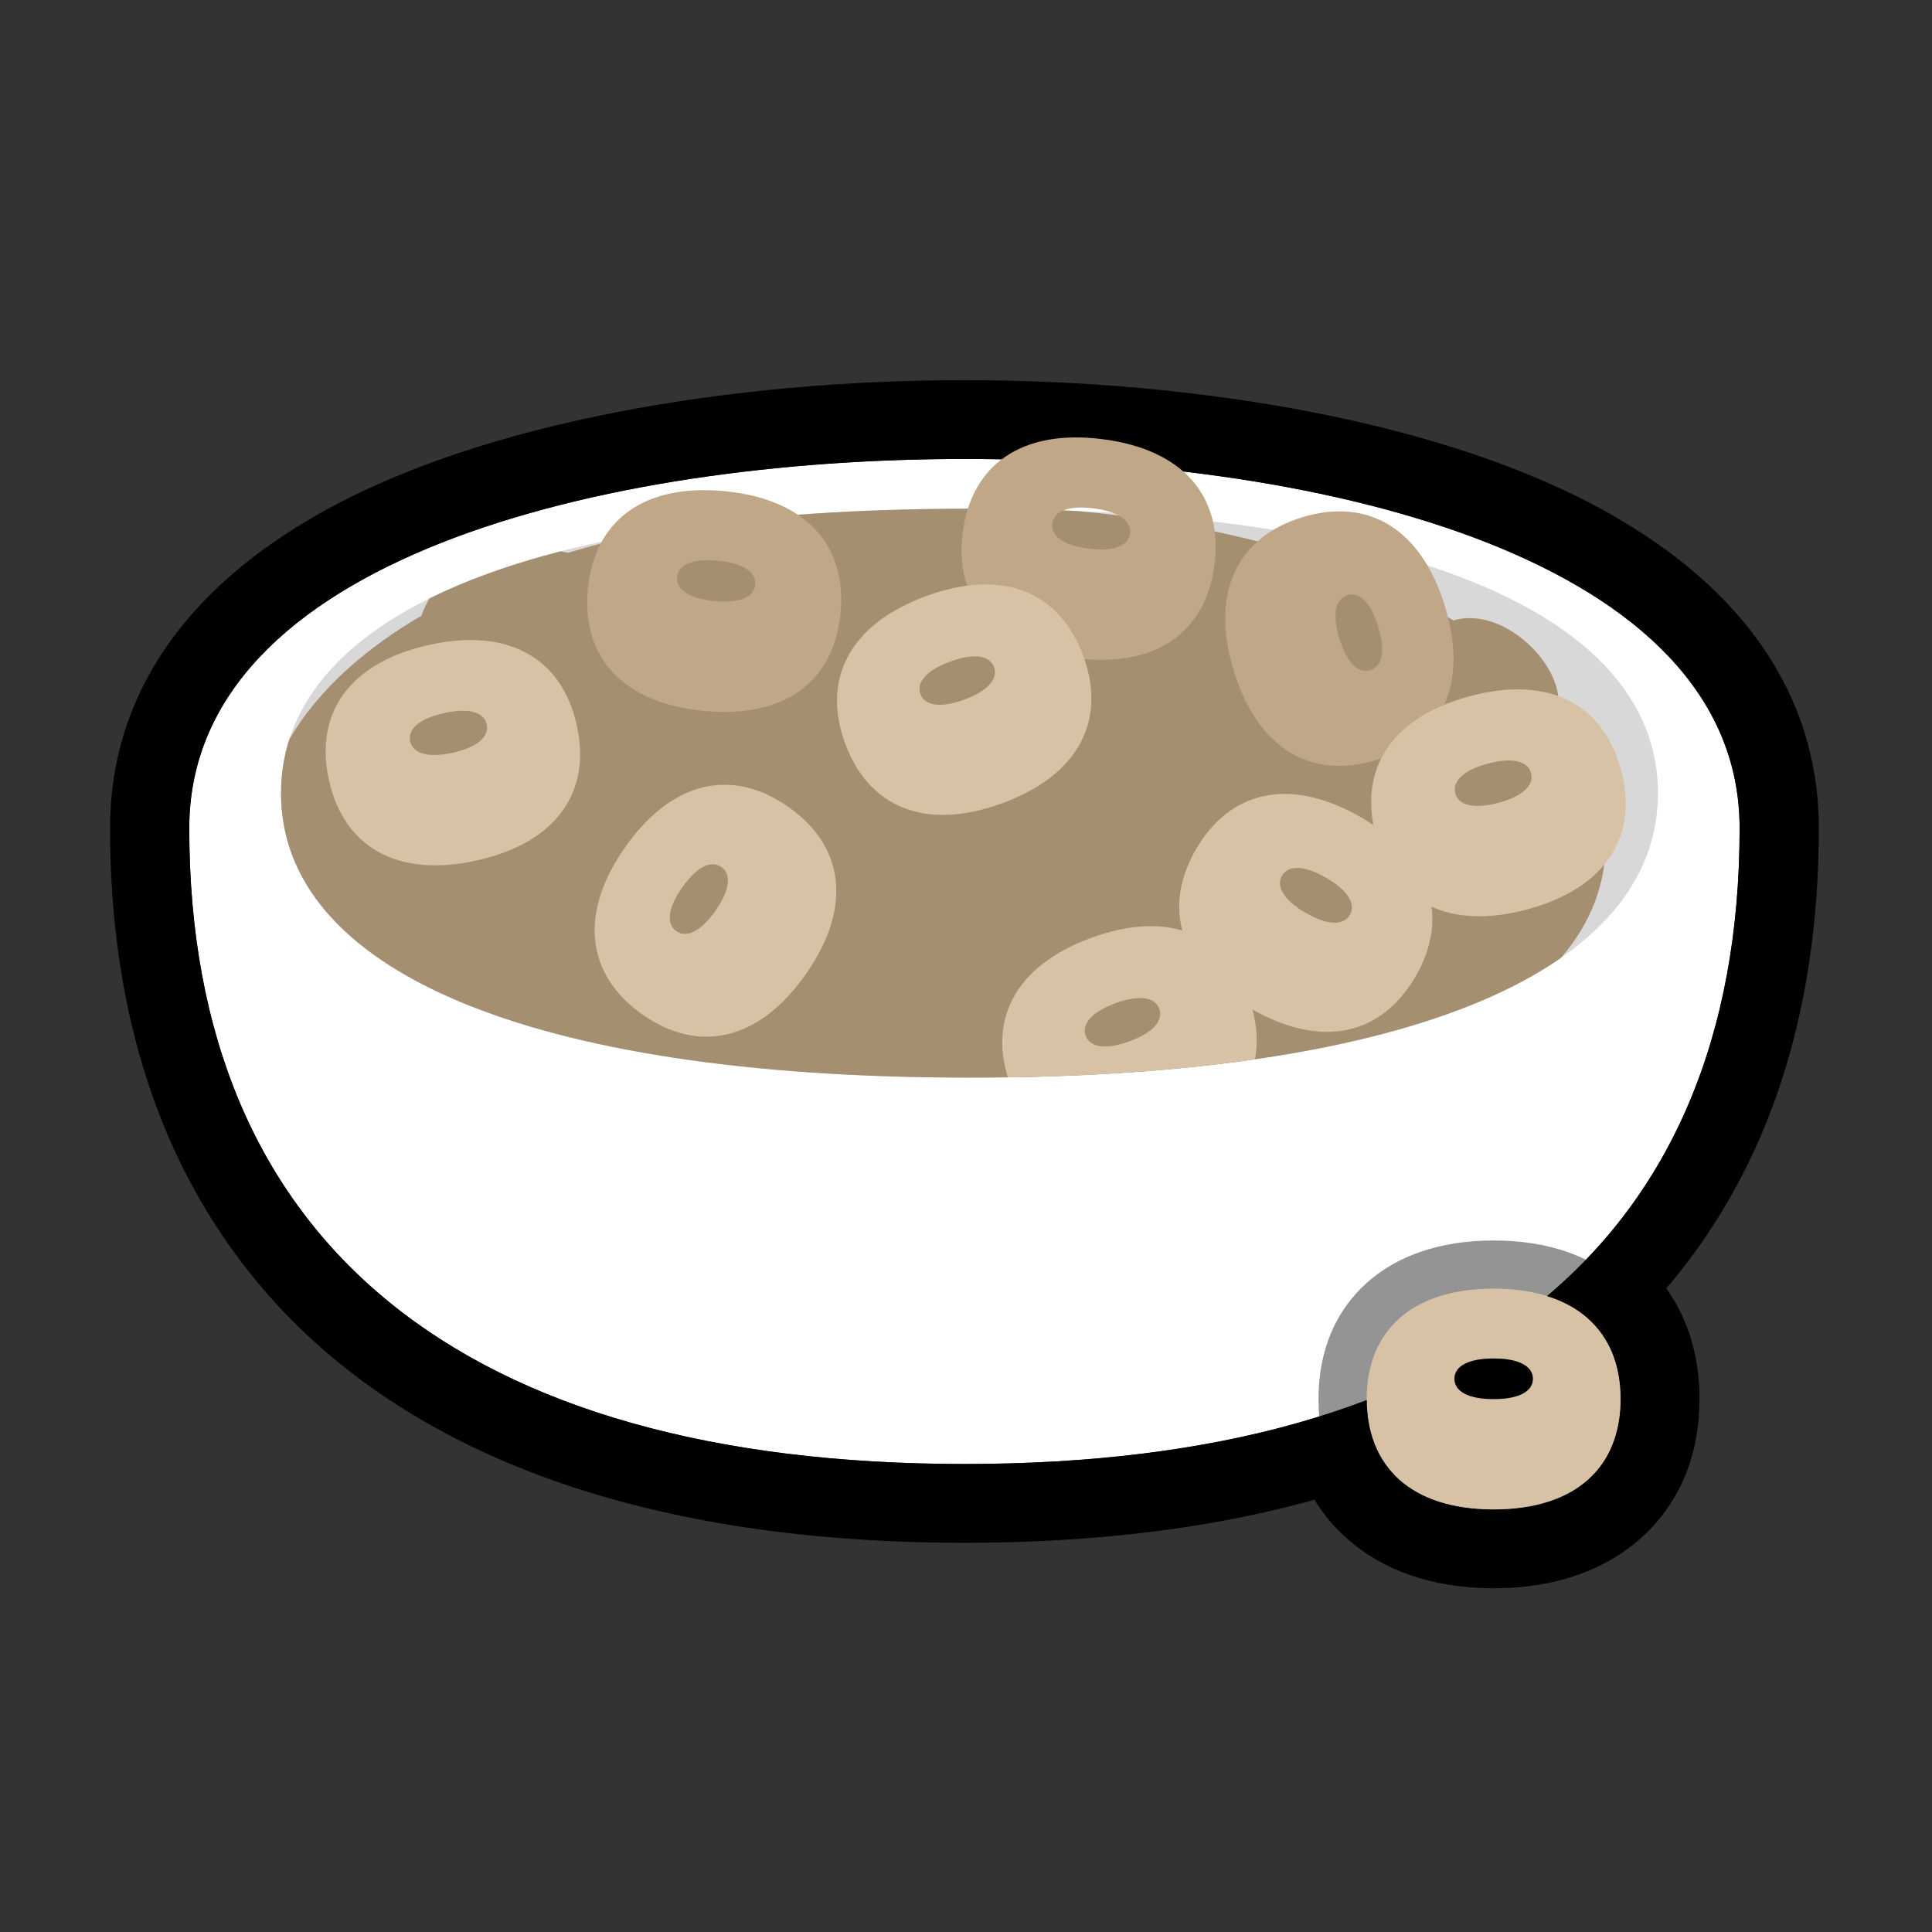 <?xml version="1.0" encoding="UTF-8" standalone="no"?>
<!DOCTYPE svg PUBLIC "-//W3C//DTD SVG 1.1//EN" "http://www.w3.org/Graphics/SVG/1.1/DTD/svg11.dtd">
<svg width="100%" height="100%" viewBox="0 0 500 500" version="1.1" xmlns="http://www.w3.org/2000/svg" xmlns:xlink="http://www.w3.org/1999/xlink" xml:space="preserve" xmlns:serif="http://www.serif.com/" style="fill-rule:evenodd;clip-rule:evenodd;stroke-linejoin:round;stroke-miterlimit:2;">
    <rect x="0" y="0" width="500" height="500" fill="#333333" stroke="none"/>
    <g transform="matrix(1,0,0,1,-19242,-4293.02)">
        <g id="Cereal" transform="matrix(0.211,0,0,0.211,19242,4293.02)">
            <rect x="0" y="0" width="2362.2" height="2362.2" style="fill:none;"/>
            <g transform="matrix(1,0,0,1,0,-142.012)">
                <g transform="matrix(1.205,0,0,1.59,-20367.2,-3709.15)">
                    <path d="M18422.6,3416.24C18506.2,3416.24 18551.8,3448.92 18551.8,3501.38C18551.8,3553.84 18506.2,3586.52 18422.6,3586.52C18339.1,3586.52 18293.4,3553.84 18293.4,3501.38C18293.4,3448.92 18339.1,3416.24 18422.6,3416.24ZM18422.6,3470.07C18396.8,3470.07 18382.7,3476.08 18382.7,3485.72C18382.7,3495.37 18396.8,3501.38 18422.6,3501.38C18448.4,3501.38 18462.5,3495.37 18462.5,3485.72C18462.5,3476.08 18448.4,3470.07 18422.6,3470.07Z" style="fill:rgb(216,194,165);"/>
                    <path d="M18422.6,3355.46C18488,3355.46 18537.6,3370.65 18571.9,3393.72C18609.9,3419.36 18632.1,3455.71 18632.1,3501.38C18632.1,3547.05 18609.9,3583.4 18571.9,3609.04C18537.6,3632.11 18488,3647.3 18422.6,3647.3C18357.2,3647.3 18307.6,3632.11 18273.4,3609.04C18235.3,3583.4 18213.2,3547.05 18213.2,3501.38C18213.2,3455.71 18235.3,3419.36 18273.4,3393.72C18307.6,3370.65 18357.2,3355.46 18422.6,3355.46ZM18422.6,3416.24C18339.1,3416.24 18293.4,3448.92 18293.4,3501.38C18293.4,3553.84 18339.1,3586.52 18422.6,3586.52C18506.2,3586.52 18551.8,3553.84 18551.8,3501.38C18551.8,3448.92 18506.2,3416.24 18422.6,3416.24ZM18462,3482.68C18452.5,3477.92 18438.8,3477.02 18422.6,3477.02C18406.4,3477.02 18392.7,3477.92 18383.2,3482.68C18386,3474.83 18399.7,3470.07 18422.6,3470.07C18445.6,3470.07 18459.3,3474.83 18462,3482.68Z"/>
                </g>
                <g transform="matrix(7.359,0,0,9.714,-134389,-32901.8)">
                    <path d="M18422.6,3459.62C18482.8,3459.62 18551.8,3472.3 18551.8,3506.25C18551.8,3558.71 18506.2,3586.52 18422.6,3586.52C18339.1,3586.52 18293.4,3558.71 18293.4,3506.25C18293.4,3472.3 18362.4,3459.62 18422.6,3459.62Z" style="fill:white;"/>
                    <path d="M18422.6,3449.67C18461.1,3449.67 18502.8,3454.82 18530.1,3466.51C18551.8,3475.78 18565,3489.07 18565,3506.25C18565,3529.89 18556.4,3549 18540.5,3563.52C18517.3,3584.74 18477.6,3596.47 18422.6,3596.47C18367.6,3596.47 18327.9,3584.74 18304.7,3563.52C18288.8,3549 18280.2,3529.89 18280.2,3506.25C18280.2,3489.07 18293.4,3475.78 18315.1,3466.51C18342.4,3454.82 18384.2,3449.67 18422.6,3449.67ZM18422.6,3459.62C18362.4,3459.62 18293.4,3472.3 18293.4,3506.25C18293.4,3558.71 18339.1,3586.52 18422.6,3586.52C18506.2,3586.52 18551.8,3558.71 18551.8,3506.25C18551.8,3472.3 18482.8,3459.62 18422.6,3459.62Z"/>
                </g>
                <g transform="matrix(6.536,0,0,4.098,-119221,-13233.8)">
                    <path d="M18422.6,3416.24C18506.2,3416.24 18551.8,3448.92 18551.8,3501.38C18551.8,3553.84 18506.2,3586.52 18422.6,3586.52C18339.1,3586.52 18293.4,3553.84 18293.4,3501.38C18293.4,3448.92 18339.1,3416.24 18422.6,3416.24Z" style="fill:rgb(216,216,216);"/>
                    <clipPath id="_clip1">
                        <path d="M18422.6,3416.24C18506.2,3416.24 18551.8,3448.92 18551.8,3501.38C18551.8,3553.84 18506.2,3586.52 18422.6,3586.52C18339.1,3586.52 18293.4,3553.84 18293.4,3501.38C18293.4,3448.92 18339.1,3416.24 18422.6,3416.24Z"/>
                    </clipPath>
                    <g clip-path="url(#_clip1)">
                        <g transform="matrix(0.977,0,0,0.977,416.911,94.853)">
                            <path d="M18423,3398.29C18435.3,3398.31 18446.9,3399.45 18457.6,3401.54C18485.1,3406.91 18506.8,3418.56 18522.5,3433.81C18532.2,3429.19 18544.2,3447.95 18542.6,3461.54C18548.7,3474.12 18551.8,3487.68 18551.8,3501.38C18551.8,3553.84 18506.2,3586.52 18422.6,3586.52C18339.1,3586.52 18293.4,3553.84 18293.4,3501.38C18293.4,3476.12 18304,3451.3 18324.3,3432.34C18327.7,3417.3 18336.6,3409.68 18349.9,3412.4C18350.8,3412.59 18351.7,3412.82 18352.5,3413.08C18361.9,3408.52 18372.3,3404.87 18383.8,3402.34C18388,3391.4 18396.2,3386.17 18407.5,3388.49C18414.2,3389.85 18419.3,3393.25 18423,3398.29Z" style="fill:rgb(165,143,113);"/>
                        </g>
                        <g transform="matrix(0.173,-0.101,0.084,0.364,14971.4,4161.83)">
                            <path d="M18422.6,3416.24C18506.2,3416.24 18551.8,3448.92 18551.8,3501.38C18551.8,3553.84 18506.2,3586.52 18422.6,3586.52C18339.1,3586.52 18293.4,3553.84 18293.4,3501.38C18293.4,3448.92 18339.1,3416.24 18422.6,3416.24ZM18422.6,3470.07C18396.8,3470.07 18382.7,3476.08 18382.7,3485.72C18382.7,3495.37 18396.8,3501.38 18422.6,3501.38C18448.4,3501.38 18462.5,3495.37 18462.5,3485.72C18462.5,3476.08 18448.4,3470.07 18422.6,3470.07Z" style="fill:rgb(216,194,165);"/>
                        </g>
                    </g>
                </g>
                <g transform="matrix(1.195,0.153,-0.202,1.577,-19972.5,-7525.39)">
                    <path d="M18422.6,3416.24C18506.2,3416.24 18551.8,3448.92 18551.8,3501.38C18551.8,3553.84 18506.2,3586.52 18422.6,3586.52C18339.1,3586.52 18293.4,3553.84 18293.4,3501.38C18293.4,3448.92 18339.1,3416.24 18422.6,3416.24ZM18422.6,3470.07C18396.8,3470.07 18382.7,3476.08 18382.7,3485.72C18382.7,3495.37 18396.8,3501.38 18422.6,3501.38C18448.4,3501.38 18462.5,3495.37 18462.5,3485.72C18462.5,3476.08 18448.4,3470.07 18422.6,3470.07Z" style="fill:rgb(191,167,136);"/>
                </g>
                <g transform="matrix(0.352,1.152,-1.521,0.465,483.653,-21925.7)">
                    <path d="M18422.6,3416.24C18506.2,3416.24 18551.8,3448.92 18551.8,3501.38C18551.8,3553.84 18506.2,3586.52 18422.6,3586.52C18339.1,3586.52 18293.4,3553.84 18293.4,3501.38C18293.4,3448.92 18339.1,3416.24 18422.6,3416.24ZM18422.6,3470.07C18396.8,3470.07 18382.7,3476.08 18382.7,3485.72C18382.7,3495.37 18396.8,3501.38 18422.6,3501.38C18448.4,3501.38 18462.5,3495.37 18462.5,3485.72C18462.5,3476.08 18448.4,3470.07 18422.6,3470.07Z" style="fill:rgb(191,167,136);"/>
                </g>
                <g transform="matrix(1.131,-0.414,0.546,1.493,-21565.1,3399.55)">
                    <path d="M18422.6,3416.24C18506.2,3416.24 18551.8,3448.92 18551.8,3501.38C18551.8,3553.84 18506.2,3586.52 18422.6,3586.52C18339.1,3586.52 18293.4,3553.84 18293.4,3501.38C18293.4,3448.92 18339.1,3416.24 18422.6,3416.24ZM18422.6,3470.07C18396.8,3470.07 18382.7,3476.08 18382.7,3485.72C18382.7,3495.37 18396.8,3501.38 18422.6,3501.38C18448.4,3501.38 18462.5,3495.37 18462.5,3485.72C18462.5,3476.08 18448.4,3470.07 18422.6,3470.07Z" style="fill:rgb(216,194,165);"/>
                </g>
                <g transform="matrix(1.164,-0.312,0.412,1.536,-21048.6,1496.44)">
                    <path d="M18422.6,3416.24C18506.2,3416.24 18551.8,3448.92 18551.8,3501.38C18551.8,3553.84 18506.2,3586.52 18422.6,3586.52C18339.1,3586.52 18293.4,3553.84 18293.4,3501.38C18293.4,3448.92 18339.1,3416.24 18422.6,3416.24ZM18422.6,3470.07C18396.8,3470.07 18382.7,3476.08 18382.7,3485.72C18382.7,3495.37 18396.8,3501.38 18422.6,3501.38C18448.4,3501.38 18462.5,3495.37 18462.5,3485.72C18462.5,3476.08 18448.4,3470.07 18422.6,3470.07Z" style="fill:rgb(216,194,165);"/>
                </g>
                <g transform="matrix(1.043,0.602,-0.795,1.377,-14829.6,-14650.1)">
                    <path d="M18422.6,3416.24C18506.2,3416.24 18551.8,3448.92 18551.8,3501.38C18551.8,3553.84 18506.2,3586.52 18422.6,3586.52C18339.1,3586.52 18293.4,3553.84 18293.4,3501.38C18293.4,3448.92 18339.1,3416.24 18422.6,3416.24ZM18422.6,3470.07C18396.8,3470.07 18382.7,3476.08 18382.7,3485.72C18382.7,3495.37 18396.8,3501.38 18422.6,3501.38C18448.4,3501.38 18462.5,3495.37 18462.5,3485.72C18462.5,3476.08 18448.4,3470.07 18422.6,3470.07Z" style="fill:rgb(216,194,165);"/>
                </g>
                <g transform="matrix(1.199,0.119,-0.157,1.582,-20663,-6852.25)">
                    <path d="M18422.6,3416.24C18506.2,3416.24 18551.8,3448.92 18551.8,3501.38C18551.8,3553.84 18506.2,3586.52 18422.6,3586.52C18339.1,3586.52 18293.4,3553.84 18293.4,3501.38C18293.4,3448.92 18339.1,3416.24 18422.6,3416.24ZM18422.6,3470.07C18396.8,3470.07 18382.7,3476.08 18382.7,3485.72C18382.7,3495.37 18396.8,3501.38 18422.6,3501.38C18448.4,3501.38 18462.5,3495.37 18462.5,3485.72C18462.5,3476.08 18448.4,3470.07 18422.6,3470.07Z" style="fill:rgb(191,167,136);"/>
                </g>
                <g transform="matrix(1.176,-0.262,0.346,1.552,-22321,457.799)">
                    <path d="M18422.6,3416.24C18506.2,3416.24 18551.8,3448.92 18551.8,3501.38C18551.8,3553.84 18506.2,3586.52 18422.6,3586.52C18339.1,3586.52 18293.4,3553.84 18293.4,3501.38C18293.4,3448.92 18339.1,3416.24 18422.6,3416.24ZM18422.6,3470.07C18396.8,3470.07 18382.7,3476.08 18382.7,3485.72C18382.7,3495.37 18396.8,3501.38 18422.6,3501.38C18448.4,3501.38 18462.5,3495.37 18462.5,3485.72C18462.5,3476.08 18448.4,3470.07 18422.6,3470.07Z" style="fill:rgb(216,194,165);"/>
                </g>
                <g transform="matrix(0.692,-0.986,1.302,0.914,-16429.7,16223.5)">
                    <path d="M18422.6,3416.24C18506.2,3416.24 18551.8,3448.92 18551.8,3501.38C18551.8,3553.84 18506.2,3586.52 18422.6,3586.52C18339.1,3586.52 18293.4,3553.84 18293.4,3501.38C18293.4,3448.92 18339.1,3416.24 18422.6,3416.24ZM18422.6,3470.07C18396.8,3470.07 18382.7,3476.08 18382.7,3485.72C18382.7,3495.37 18396.8,3501.38 18422.6,3501.38C18448.4,3501.38 18462.5,3495.37 18462.5,3485.72C18462.5,3476.08 18448.4,3470.07 18422.6,3470.07Z" style="fill:rgb(216,194,165);"/>
                </g>
                <g transform="matrix(1.205,0,0,1.59,-20367.2,-3709.15)">
                    <path d="M18422.6,3416.24C18506.2,3416.24 18551.8,3448.92 18551.8,3501.38C18551.8,3553.84 18506.2,3586.52 18422.6,3586.52C18339.1,3586.52 18293.4,3553.84 18293.4,3501.38C18293.4,3448.92 18339.1,3416.24 18422.6,3416.24ZM18422.6,3470.07C18396.8,3470.07 18382.7,3476.08 18382.7,3485.72C18382.7,3495.37 18396.8,3501.38 18422.6,3501.38C18448.4,3501.38 18462.5,3495.37 18462.5,3485.72C18462.5,3476.08 18448.4,3470.07 18422.6,3470.07Z" style="fill:rgb(216,194,165);"/>
                    <path d="M18422.6,3379.03C18478.9,3379.03 18521.8,3391.49 18551.2,3411.33C18583,3432.74 18601,3463.25 18601,3501.38C18601,3539.51 18583,3570.02 18551.2,3591.43C18521.8,3611.26 18478.9,3623.73 18422.6,3623.73C18366.4,3623.73 18323.5,3611.26 18294,3591.43C18262.2,3570.02 18244.3,3539.51 18244.3,3501.38C18244.3,3463.25 18262.2,3432.74 18294,3411.33C18323.5,3391.49 18366.4,3379.03 18422.6,3379.03ZM18422.6,3416.24C18339.1,3416.24 18293.4,3448.92 18293.4,3501.38C18293.4,3553.84 18339.1,3586.52 18422.6,3586.52C18506.2,3586.52 18551.8,3553.84 18551.8,3501.38C18551.8,3448.92 18506.2,3416.24 18422.6,3416.24ZM18420.5,3470.08C18415.8,3474.62 18413.4,3479.86 18413.4,3485.72C18413.4,3491.59 18415.8,3496.83 18420.5,3501.37C18396,3501.04 18382.7,3495.1 18382.7,3485.72C18382.7,3476.35 18396,3470.41 18420.5,3470.08ZM18424.8,3501.37C18429.4,3496.83 18431.8,3491.59 18431.8,3485.72C18431.8,3479.86 18429.4,3474.62 18424.8,3470.08C18449.2,3470.41 18462.5,3476.35 18462.5,3485.72C18462.5,3495.1 18449.2,3501.04 18424.8,3501.37Z" style="fill-opacity:0.42;"/>
                </g>
            </g>
        </g>
    </g>
</svg>
